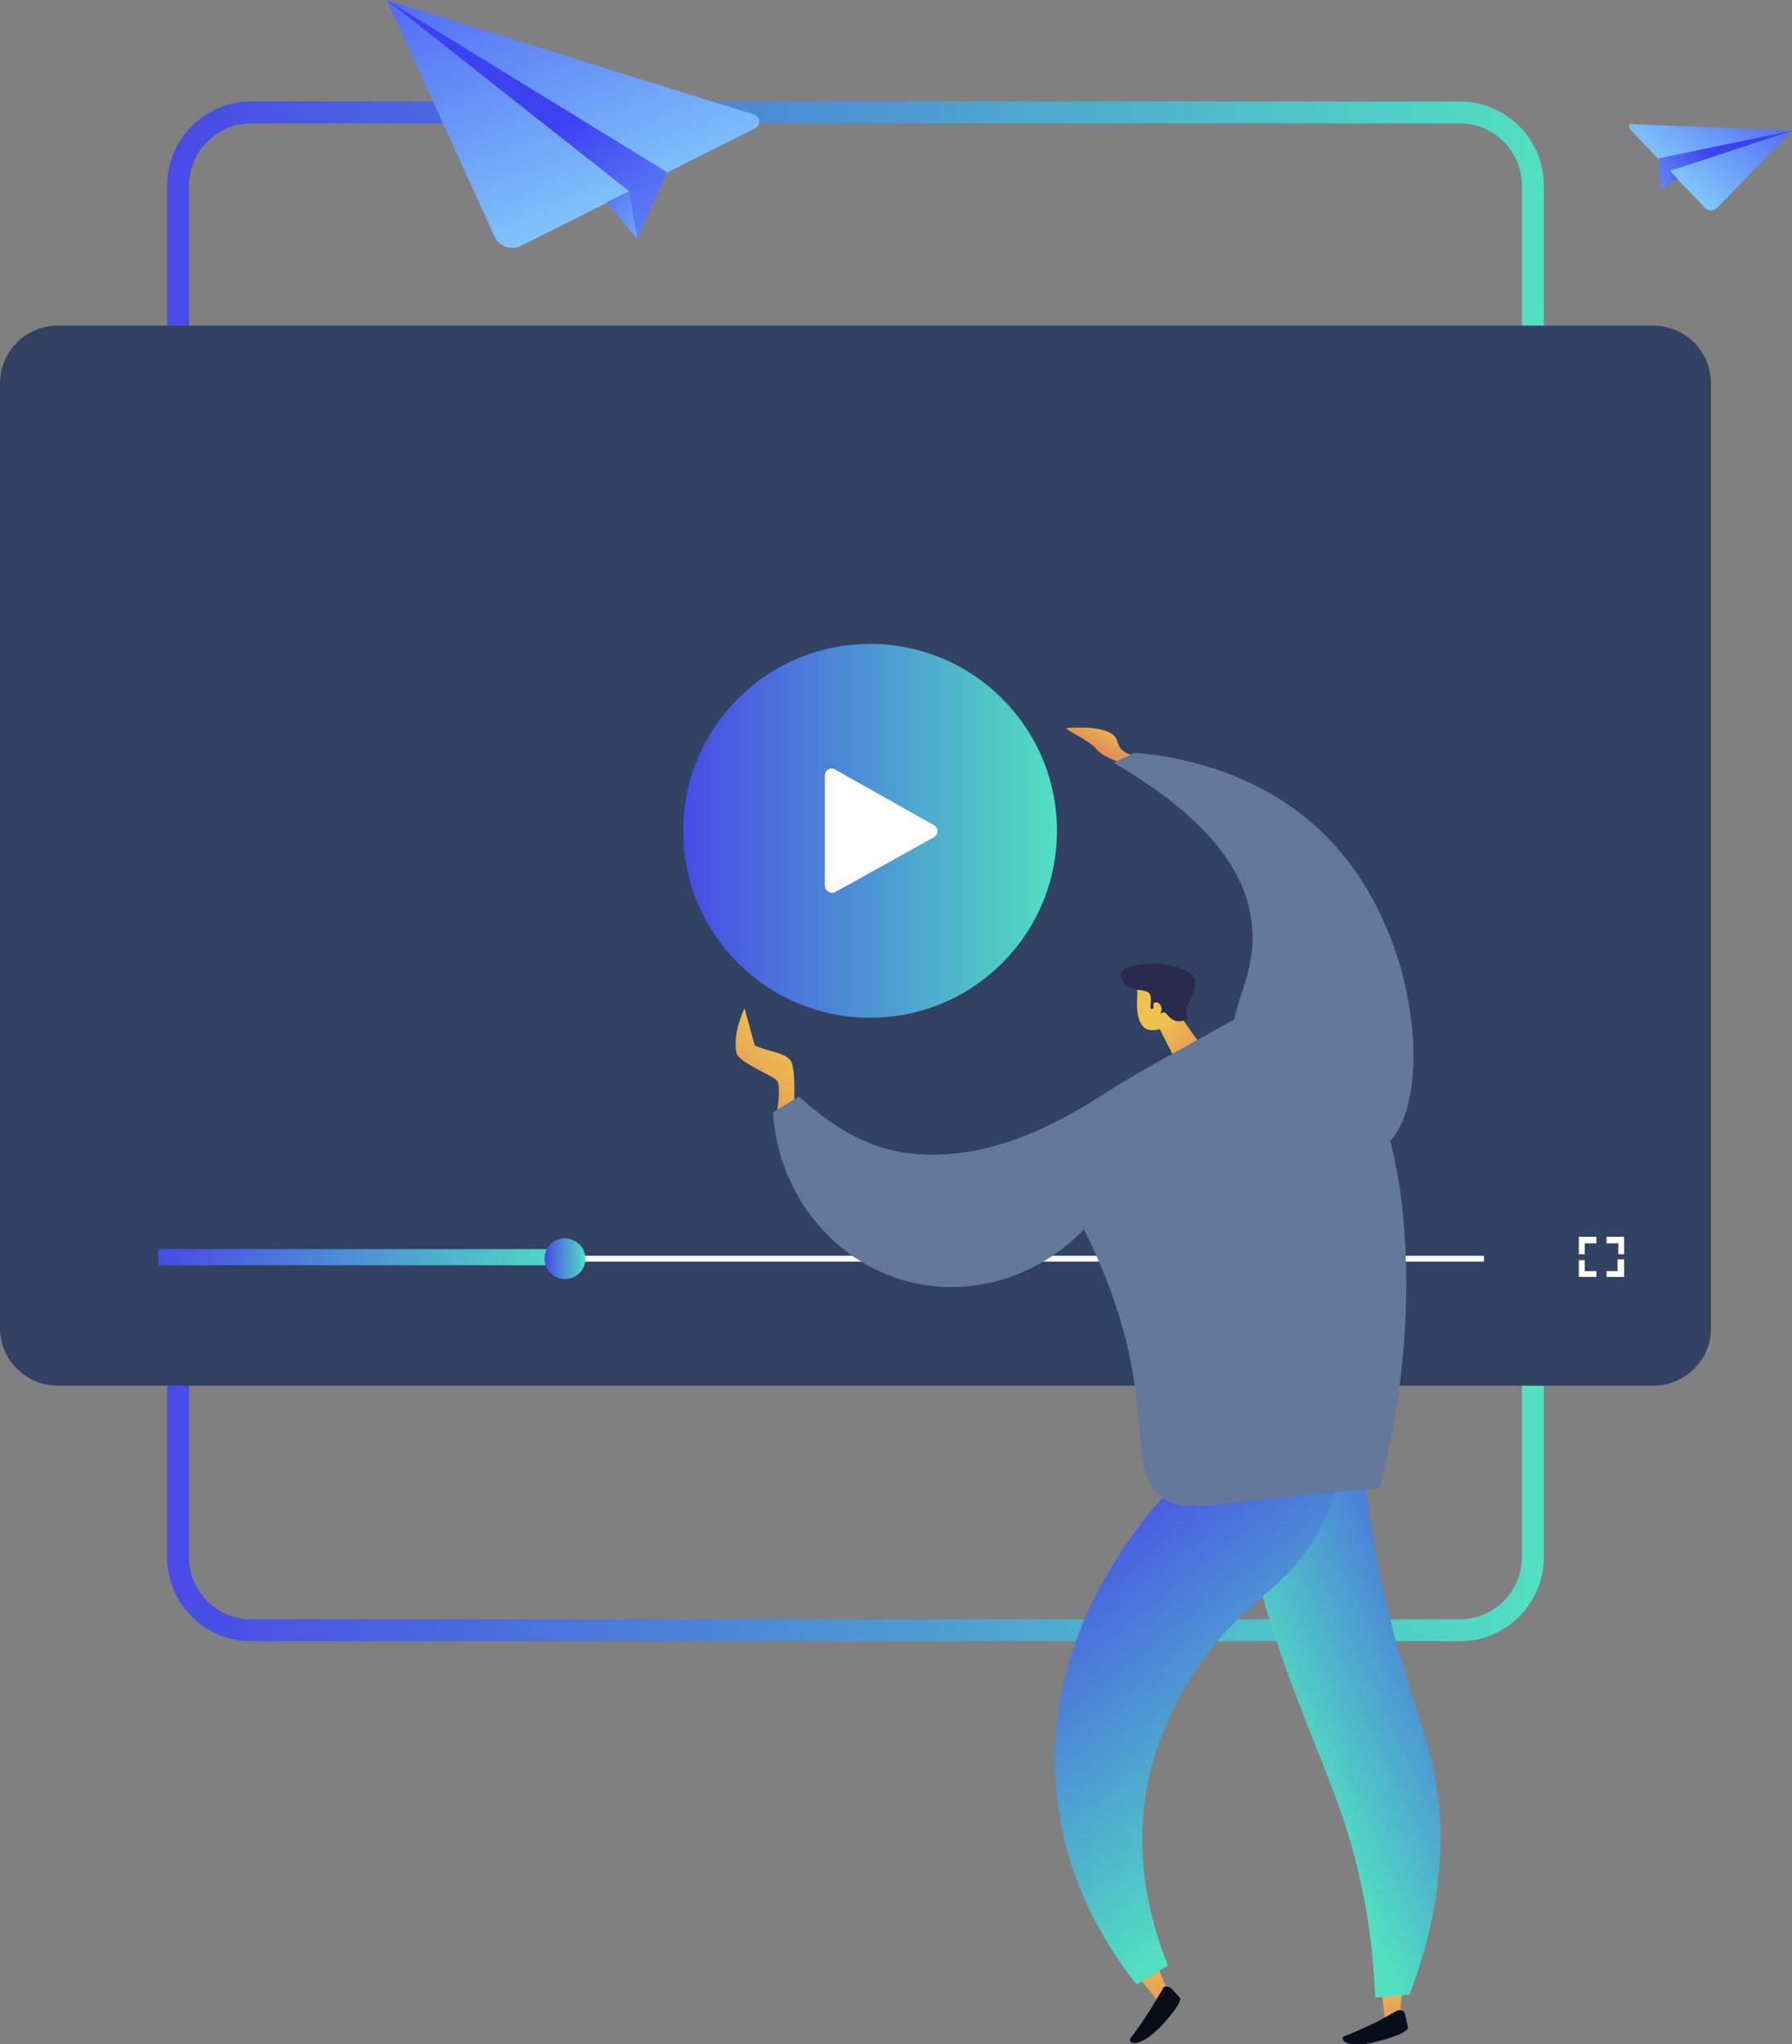 <svg version="1.1" id="Screen" xmlns="http://www.w3.org/2000/svg" x="0" y="0" width="245.5" height="280" xml:space="preserve"><rect width="100%" height="100%" fill="#808080" stroke="none"/><style>.st3{fill:#fff}.st7{fill:#64789b}.st14{fill:#080e19}</style><linearGradient id="SVGID_1_" gradientUnits="userSpaceOnUse" x1="22.901" y1="119.331" x2="211.453" y2="119.331"><stop offset="0" stop-color="#494ae7"/><stop offset="1" stop-color="#51e0c1"/></linearGradient><path d="M200 223.3H34.4c-5.5 0-10-4.5-10-10V25.4c0-5.5 4.5-10 10-10H200c5.5 0 10 4.5 10 10v187.9c0 5.5-4.5 10-10 10z" fill="none" stroke="url(#SVGID_1_)" stroke-width="3" stroke-miterlimit="10"/><path d="M226.5 189.8H7.9c-4.3 0-7.9-3.5-7.9-7.9V52.5c0-4.3 3.5-7.9 7.9-7.9h218.6c4.3 0 7.9 3.5 7.9 7.9V182c0 4.3-3.6 7.8-7.9 7.8z" fill="#324263"/><linearGradient id="SVGID_2_" gradientUnits="userSpaceOnUse" x1="93.552" y1="113.786" x2="144.783" y2="113.786"><stop offset="0" stop-color="#494ae7"/><stop offset="1" stop-color="#51e0c1"/></linearGradient><circle cx="119.2" cy="113.8" r="25.6" fill="url(#SVGID_2_)"/><path class="st3" d="M113 121.3v-15.1c0-.7.8-1.2 1.4-.8l13.5 7.6c.7.4.7 1.3 0 1.7l-13.5 7.5c-.6.3-1.4-.2-1.4-.9zM21.8 172h181.5v.8H21.8z"/><linearGradient id="SVGID_3_" gradientUnits="userSpaceOnUse" x1="21.688" y1="172.247" x2="78.408" y2="172.247"><stop offset="0" stop-color="#494ae7"/><stop offset="1" stop-color="#51e0c1"/></linearGradient><path fill="url(#SVGID_3_)" d="M21.7 171.1h56.7v2.2H21.7z"/><linearGradient id="SVGID_4_" gradientUnits="userSpaceOnUse" x1="74.716" y1="172.449" x2="80.239" y2="172.449"><stop offset="0" stop-color="#494ae7"/><stop offset="1" stop-color="#51e0c1"/></linearGradient><path d="M80.2 172.4c0 1.5-1.2 2.8-2.8 2.8-1.5 0-2.8-1.2-2.8-2.8 0-1.5 1.2-2.8 2.8-2.8 1.6.1 2.8 1.3 2.8 2.8z" fill="url(#SVGID_4_)"/><path class="st3" d="M217.1 171.8h-.8v-2.4h2.4v.9h-1.6zm1.6 3.1h-2.4v-2.3h.8v1.5h1.6zm3.8 0h-2.4v-.8h1.5v-1.6h.9zm0-3.1h-.8v-1.5h-1.6v-.9h2.4z"/><linearGradient id="SVGID_5_" gradientUnits="userSpaceOnUse" x1="152.839" y1="99.266" x2="149.713" y2="105.206"><stop offset="0" stop-color="#efc250"/><stop offset=".996" stop-color="#d66f58"/></linearGradient><path d="M157.1 103.5s-3.5.5-4-1.9c-.6-2.4-6-1.9-6.9-1.9s3.1 1.7 4 2.9c.9 1.2 4.2 2.2 4.2 2.2l2.7-1.3z" fill="url(#SVGID_5_)"/><path class="st7" d="M152.6 104.5c1-.5 1.9-1 2.9-1.4 4.6.4 17.7 2.1 27.2 12.5 12.8 14 13.6 37.7 6.4 41.8-5.2 3-16.8-3.2-19.7-11.4-2.4-7 3-11.3 2.1-19.3-.5-5.7-4.1-13.6-18.9-22.2z"/><linearGradient id="SVGID_6_" gradientUnits="userSpaceOnUse" x1="2513.112" y1="-395.596" x2="2506.852" y2="-377.454" gradientTransform="rotate(24.776 86.172 -5602.728)"><stop offset="0" stop-color="#efc250"/><stop offset=".996" stop-color="#d66f58"/></linearGradient><path d="M108.8 150.7s.2-4.1-.4-5.3c-.7-1.2-3-1.3-5-2.2l-1.4-5.1s-1.7 3.5-1.1 6.1c.3 1.4 5.1 3.1 5.6 3.9.5.8 0 3.9 0 3.9l2.3-1.3z" fill="url(#SVGID_6_)"/><linearGradient id="SVGID_7_" gradientUnits="userSpaceOnUse" x1="-2915.635" y1="139.64" x2="-2929.767" y2="149.712" gradientTransform="matrix(-1 0 0 1 -2757.585 0)"><stop offset="0" stop-color="#efc250"/><stop offset=".996" stop-color="#d66f58"/></linearGradient><path fill="url(#SVGID_7_)" d="M161 138.2l3.2 4.5-3.1 2.6-2.8-5.5z"/><linearGradient id="SVGID_8_" gradientUnits="userSpaceOnUse" x1="2360.93" y1="1599.888" x2="2346.799" y2="1609.959" gradientTransform="rotate(-29.808 -1319.802 5143.94)"><stop offset="0" stop-color="#efc250"/><stop offset=".996" stop-color="#d66f58"/></linearGradient><path d="M160 140.7c-.3 0-2.4.9-3.3 0-1.2-1.2-.9-3.7-.9-4.1 0-1.6.1-1.8.3-2.2l.3-.5c.2-.3 1.2-.8 1.4-.9.7-.2 2.7 1.9 4.4 5.6.1.1.2.2.3.4.3.3-2.4 1.8-2.5 1.7z" fill="url(#SVGID_8_)"/><path d="M154.2 134.9c.6.5 1.9.7 2.5.8.1 0 .3.1.6.2l.1.1c.6.6 0 2 .3 2.2.3.1.9-.6 1.1-.4.2.1-.2.9 0 1 .2.1.5-.2.8-.1.2.1.2.2.5.5.2.2.4.4.6.5.7.4 1.9.1 2-.3 0-.1-.1-.1-.1-.4 0 0-.1-.3-.1-.6 0-.5.4-1 .7-1.7.6-1.3.5-2 .5-2.3v-.2c-.2-.9-1.2-1.3-1.8-1.5-.7-.3-1.9-.6-3.5-.7-.4 0-4.4-.1-4.9 1.4 0 .4.3 1.1.7 1.5z" fill="#2a2a4f"/><linearGradient id="SVGID_9_" gradientUnits="userSpaceOnUse" x1="2360.858" y1="1599.785" x2="2346.727" y2="1609.856" gradientTransform="rotate(-29.808 -1319.802 5143.94)"><stop offset="0" stop-color="#efc250"/><stop offset=".996" stop-color="#d66f58"/></linearGradient><path d="M158 137.6c.1-.5.7-.4 1 .1.3.5.1 1.2-.4 1.4-.5.1-.6-.8-.6-1.5z" fill="url(#SVGID_9_)"/><linearGradient id="SVGID_10_" gradientUnits="userSpaceOnUse" x1="-2948.053" y1="269.727" x2="-2950.365" y2="285.452" gradientTransform="matrix(-1 0 0 1 -2757.585 0)"><stop offset="0" stop-color="#efc250"/><stop offset=".996" stop-color="#d66f58"/></linearGradient><path fill="url(#SVGID_10_)" d="M192.3 270.4l-.5 5.6-2 .9-.8-5.9z"/><path class="st14" d="M192.5 275.9l.4 1.9s-.1.8-4.5 1.9c-4.4 1.1-5.1-.7-4-.9 1-.3 4.3-1.9 4.3-1.9l2.7-1.5c.4-.2 1 0 1.1.5z"/><linearGradient id="SVGID_11_" gradientUnits="userSpaceOnUse" x1="-2913.96" y1="265.521" x2="-2917.505" y2="286.795" gradientTransform="matrix(-1 0 0 1 -2757.585 0)"><stop offset="0" stop-color="#efc250"/><stop offset=".996" stop-color="#d66f58"/></linearGradient><path fill="url(#SVGID_11_)" d="M157.8 267.3l2.2 5.5-1.2 1.5-4.2-5.2z"/><path class="st14" d="M160.4 272.3l1.3 1.4s.3.7-2.8 4c-3.2 3.2-4.7 2.1-3.9 1.3.7-.8 2.7-3.9 2.7-3.9l1.6-2.7c.1-.4.7-.4 1.1-.1z"/><linearGradient id="SVGID_12_" gradientUnits="userSpaceOnUse" x1="-2967.863" y1="224.156" x2="-2934.153" y2="239.777" gradientTransform="matrix(-1 0 0 1 -2757.585 0)"><stop offset="0" stop-color="#494ae7"/><stop offset="1" stop-color="#51e0c1"/></linearGradient><path d="M186.9 201.6c.4 3.4 1 8.5 2.3 14.7 2.9 14 5.9 19.1 7.4 27.1 1.2 6.7 1.5 16.7-3.5 29.8-1.6.1-3.2.3-4.7.4-.4-10.7-2.5-18.7-4.2-23.9-3.3-10.1-9.1-21.1-13.1-38.2-.8-3.6-1.7-7.7.6-10.2 3.9-4.2 14-.2 15.2.3z" fill="url(#SVGID_12_)"/><linearGradient id="SVGID_13_" gradientUnits="userSpaceOnUse" x1="-2904.836" y1="205.767" x2="-2939.368" y2="249.754" gradientTransform="matrix(-1 0 0 1 -2757.585 0)"><stop offset="0" stop-color="#494ae7"/><stop offset="1" stop-color="#51e0c1"/></linearGradient><path d="M184.5 197.8c-.4 2.9-1.3 7.3-3.8 11.9-4.4 7.9-9.6 9.1-15.6 17.2-1.4 1.9-5.4 7.6-7.4 15.3-2.9 11.3 0 21.3 2.3 27-1.4.9-2.8 1.7-4.3 2.6-3.4-4.3-9.5-13.1-10.9-25.6-2.9-25.7 16.7-43.6 18.9-45.6 6.9-.9 13.8-1.9 20.8-2.8z" fill="url(#SVGID_13_)"/><path class="st7" d="M175.5 137.1s3-.1 6.2 2.3c8.5 6.5 10.4 25.9 10.4 25.9.9 8.5 1.2 21.9-3.1 38.5-3.2.3-8.7.8-15.7 1.6-8.9 1-11.7 1.5-14.1-.3-3.3-2.5-2.7-7-3.5-13.4-.6-5.6-2.3-13.6-7.2-23.3-6.4 6.6-15.6 9.4-24.2 7.1-10.2-2.7-17.7-12-18.4-23.1.9-.6 2.6-1.6 3.5-2.2 3.2 2.7 8.1 7 15.4 7.8 11.6 1.3 22.1-5.4 26.5-8.2 6.4-4.1 13.3-7.5 19.9-11.4.7-.3 2.2-1.2 4.3-1.3z"/><linearGradient id="SVGID_14_" gradientUnits="userSpaceOnUse" x1="3383.144" y1="-2233.302" x2="3339.122" y2="-2259.982" gradientTransform="matrix(.966 .258 -.408 .834 -4068.21 1038.49)"><stop offset="0" stop-color="#89d6fc"/><stop offset="1" stop-color="#3d42f1"/></linearGradient><path fill="url(#SVGID_14_)" d="M91.4 23.6l-4.1 9.1-4.4-6.7z"/><linearGradient id="SVGID_15_" gradientUnits="userSpaceOnUse" x1="3358.711" y1="-2243.166" x2="3308.335" y2="-2296.432" gradientTransform="matrix(.966 .258 -.408 .834 -4068.21 1038.49)"><stop offset="0" stop-color="#89d6fc"/><stop offset="1" stop-color="#3d42f1"/></linearGradient><path d="M53 0l14.8 32.5c.3.6.8 1.1 1.5 1.3.6.2 1.4.2 2-.1l32.1-16.1c.4-.2.6-.6.6-1s-.3-.8-.7-.9L53 0z" fill="url(#SVGID_15_)"/><linearGradient id="SVGID_16_" gradientUnits="userSpaceOnUse" x1="3379.929" y1="-2233.745" x2="3338.807" y2="-2258.668" gradientTransform="matrix(.966 .258 -.408 .834 -4068.21 1038.49)"><stop offset="0" stop-color="#89d6fc"/><stop offset="1" stop-color="#3d42f1"/></linearGradient><path fill="url(#SVGID_16_)" d="M91.4 23.6L53 0l33.2 26.2-1 2.6z"/><linearGradient id="SVGID_17_" gradientUnits="userSpaceOnUse" x1="-7063.937" y1="-1977.379" x2="-7045.145" y2="-1982.821" gradientTransform="scale(-1 1) rotate(-14.976 4071.894 -27486.057)"><stop offset="0" stop-color="#89d6fc"/><stop offset="1" stop-color="#3d42f1"/></linearGradient><path fill="url(#SVGID_17_)" d="M83.1 27.7l4.2 5-1.1-6.5z"/><linearGradient id="SVGID_18_" gradientUnits="userSpaceOnUse" x1="-3894.185" y1="-1554.969" x2="-3912.438" y2="-1566.031" gradientTransform="matrix(-.997 -.082 .103 .922 -3504.698 1144.016)"><stop offset="0" stop-color="#89d6fc"/><stop offset="1" stop-color="#3d42f1"/></linearGradient><path fill="url(#SVGID_18_)" d="M227.2 21.7l.3 4.1 2.6-2z"/><linearGradient id="SVGID_19_" gradientUnits="userSpaceOnUse" x1="-3904.315" y1="-1559.059" x2="-3925.203" y2="-1581.145" gradientTransform="matrix(-.997 -.082 .103 .922 -3504.698 1144.016)"><stop offset="0" stop-color="#89d6fc"/><stop offset="1" stop-color="#3d42f1"/></linearGradient><path d="M245.5 17.9l-10.3 10.6c-.2.2-.5.3-.8.3-.3 0-.6-.1-.8-.3l-10.3-10.8c-.1-.1-.1-.3-.1-.5.1-.2.2-.3.4-.2l21.9.9z" fill="url(#SVGID_19_)"/><linearGradient id="SVGID_20_" gradientUnits="userSpaceOnUse" x1="-3895.518" y1="-1555.153" x2="-3912.568" y2="-1565.487" gradientTransform="matrix(-.997 -.082 .103 .922 -3504.698 1144.016)"><stop offset="0" stop-color="#89d6fc"/><stop offset="1" stop-color="#3d42f1"/></linearGradient><path fill="url(#SVGID_20_)" d="M227.2 21.7l18.3-3.8-16.7 5.5.1 1.2z"/><linearGradient id="SVGID_21_" gradientUnits="userSpaceOnUse" x1="321.604" y1="-1352.431" x2="329.396" y2="-1354.688" gradientTransform="rotate(4.726 -16479.912 -1836.793)"><stop offset="0" stop-color="#89d6fc"/><stop offset="1" stop-color="#3d42f1"/></linearGradient><path fill="url(#SVGID_21_)" d="M229.8 24.5l-2.3 1.3 1.3-2.4z"/></svg>